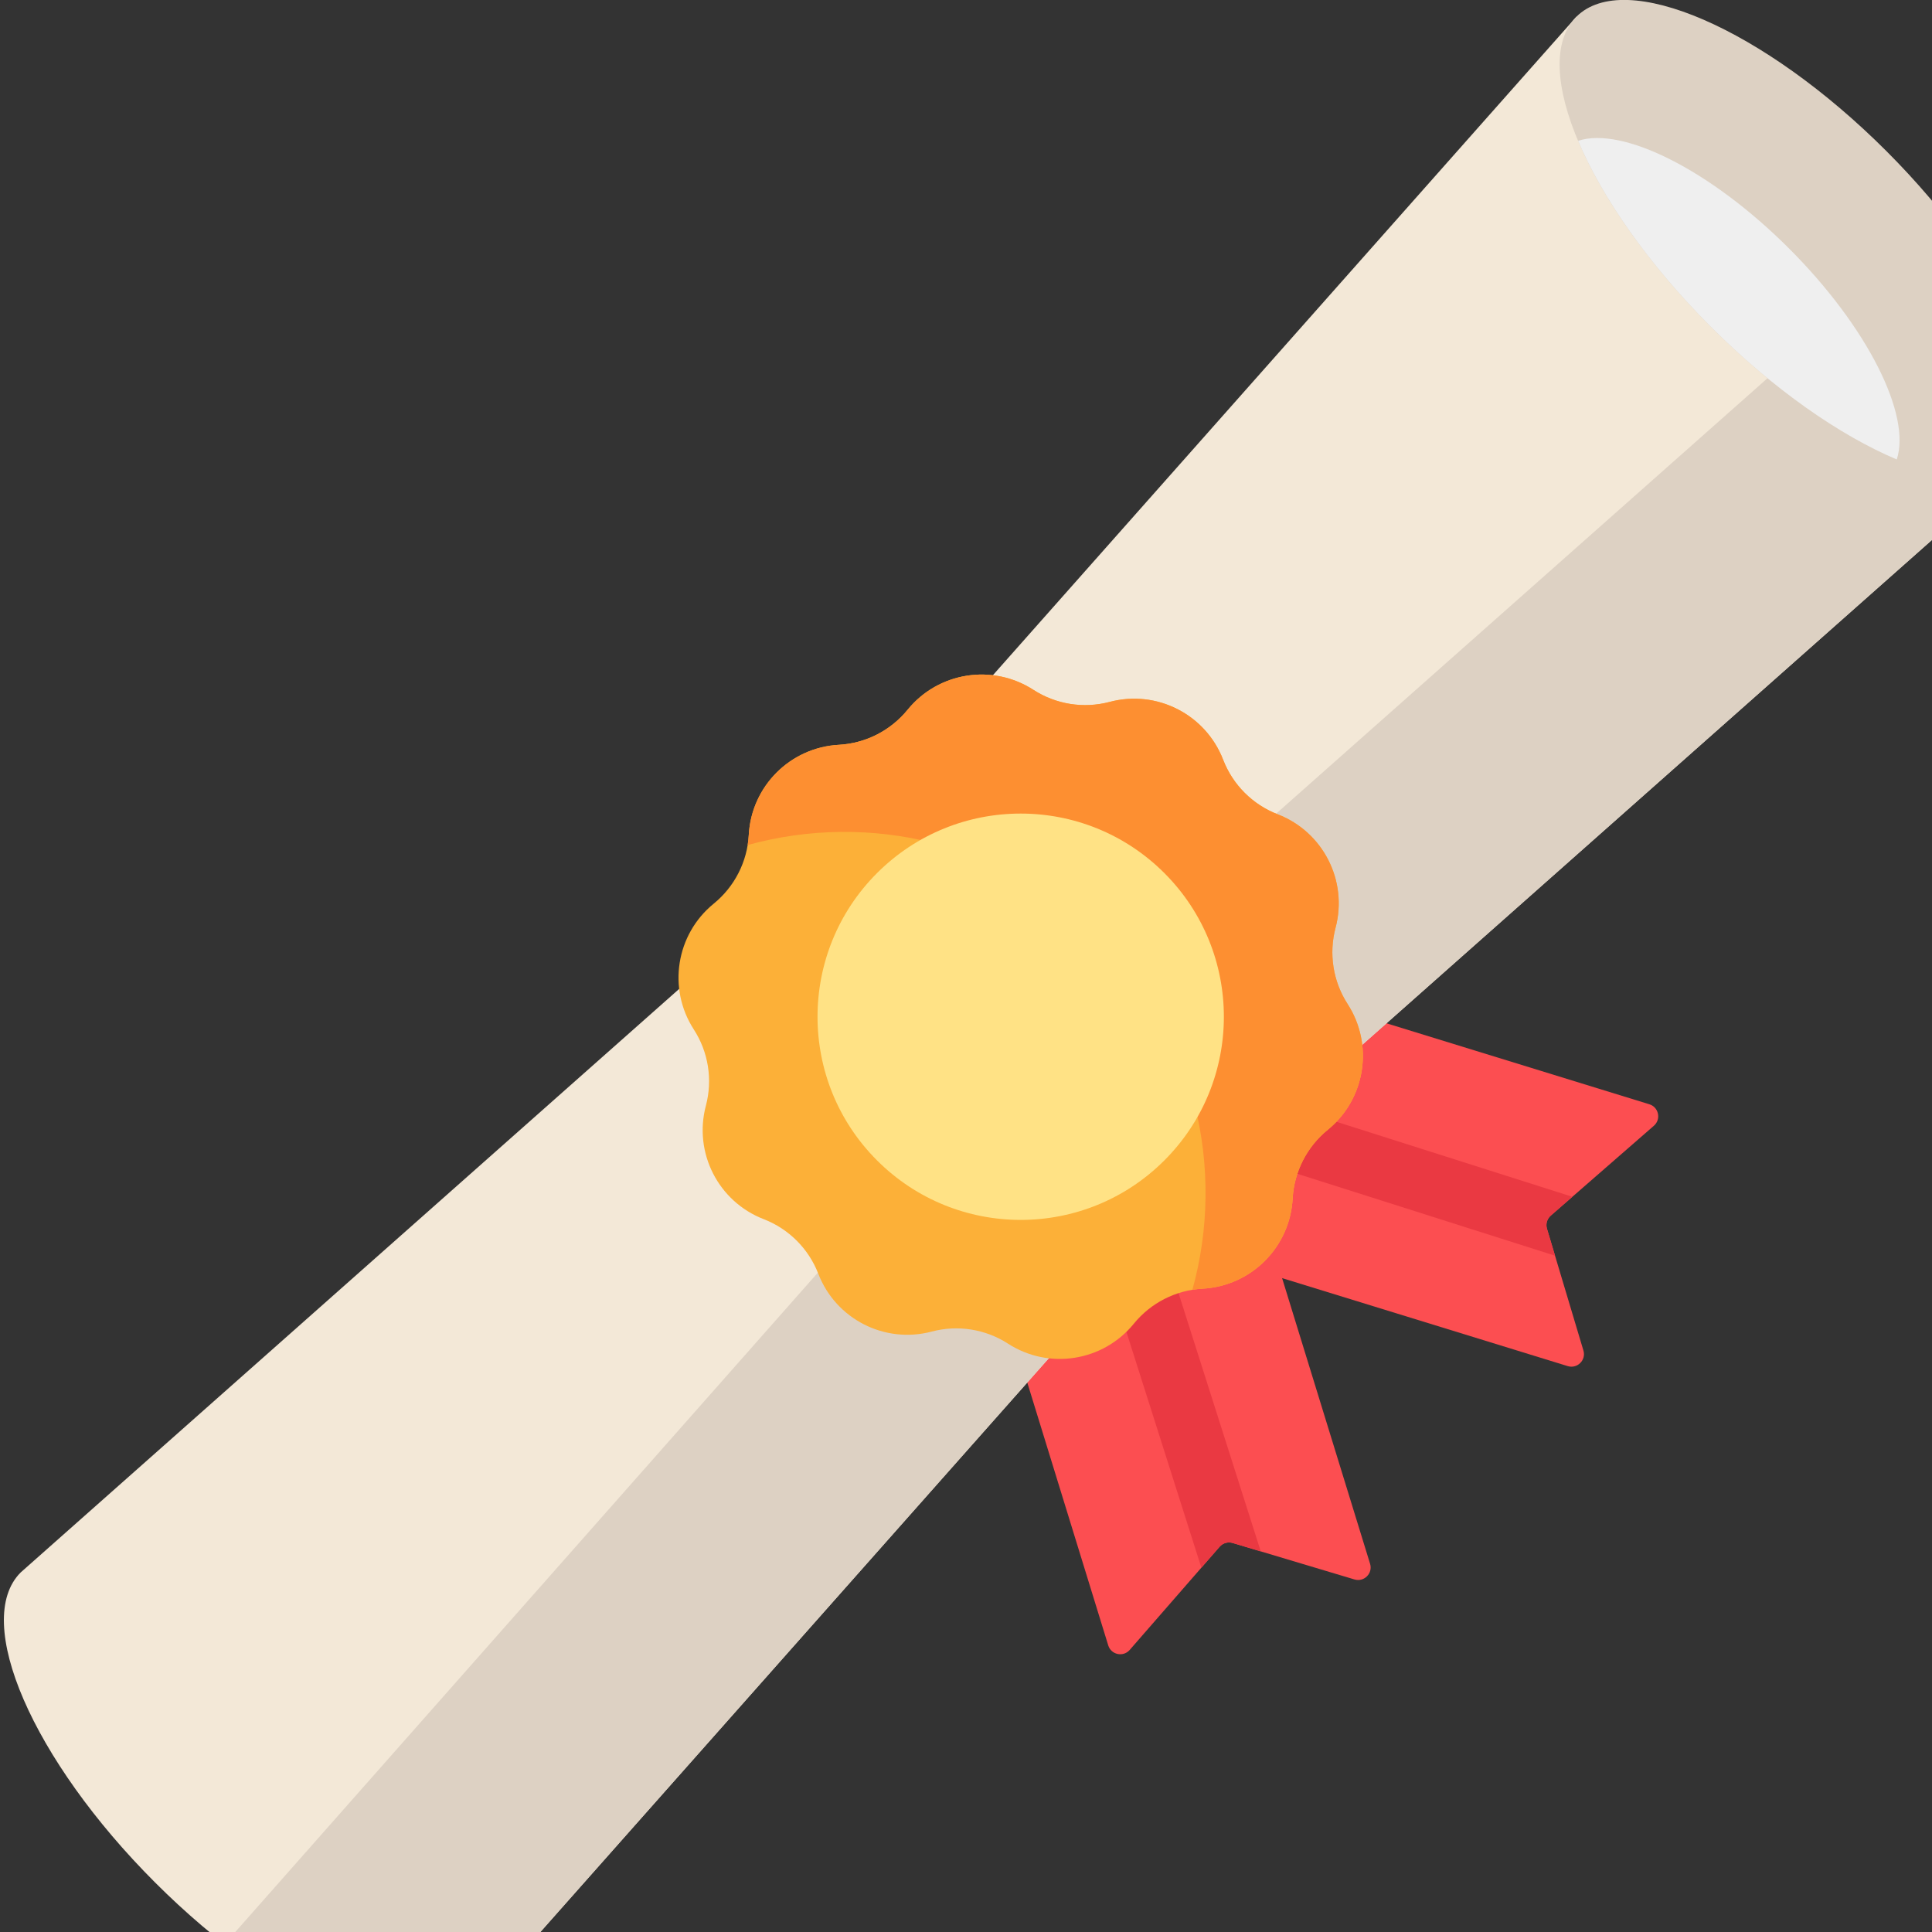 <svg width="171" height="171" viewBox="0 0 171 171" fill="none" xmlns="http://www.w3.org/2000/svg">
<rect x="0" y="0" width="171" height="171" fill="#333333" stroke="none"/>
<g clip-path="url(#clip0_26_1332)">
<path d="M98.089 145.632L87.959 112.745L111.159 105.598L121.264 138.406C121.527 139.254 120.735 140.051 119.885 139.797L109.103 136.568C108.686 136.443 108.234 136.574 107.947 136.903L99.988 146.035C99.416 146.691 98.346 146.464 98.089 145.632Z" fill="#FC4E51"/>
<path d="M102.356 108.31L97.163 109.91L106.332 138.756L107.947 136.903C108.232 136.574 108.684 136.443 109.102 136.568L111.589 137.312L102.356 108.31Z" fill="#EA3942"/>
<path d="M145.983 97.738L113.096 87.608L105.95 110.807L138.756 120.913C139.605 121.174 140.402 120.385 140.148 119.535L136.92 108.751C136.795 108.334 136.926 107.882 137.254 107.596L146.387 99.638C147.042 99.065 146.815 97.995 145.983 97.738Z" fill="#FC4E51"/>
<path d="M139.17 105.926L110.283 96.744L108.682 101.939L137.636 111.141L136.92 108.751C136.795 108.334 136.926 107.882 137.254 107.595L139.17 105.926Z" fill="#EA3942"/>
<path d="M178.865 40.819L139.527 1.479L74.84 74.478L1.83 139.176C-2.463 143.469 2.864 155.755 13.726 166.618C24.589 177.481 36.876 182.807 41.169 178.514L105.868 105.504L178.865 40.819Z" fill="#F3E8D7"/>
<path d="M164.438 26.39L91.441 91.077L19.874 172.077C28.884 179.129 37.674 182.009 41.169 178.514L105.868 105.504L178.865 40.817L164.438 26.39Z" fill="#DDD1C3"/>
<path d="M166.968 13.376C156.106 2.513 143.819 -2.813 139.526 1.48C135.232 5.774 140.558 18.059 151.421 28.923C162.285 39.786 174.571 45.112 178.864 40.819C183.157 36.526 177.831 24.239 166.968 13.376Z" fill="#DDD1C3"/>
<path d="M139.678 12.464C141.8 17.491 145.891 23.389 151.423 28.921C156.955 34.454 162.853 38.546 167.881 40.666C169.176 36.752 165.327 28.972 158.349 21.995C151.372 15.019 143.593 11.168 139.678 12.464Z" fill="#EFEFEF"/>
<path d="M74.244 65.922C76.62 65.793 78.831 64.665 80.333 62.819C83.051 59.478 87.848 58.719 91.465 61.056C93.465 62.348 95.915 62.736 98.215 62.126C102.378 61.02 106.707 63.225 108.259 67.243C109.116 69.462 110.871 71.218 113.09 72.074C117.108 73.628 119.313 77.955 118.208 82.118C117.597 84.418 117.986 86.87 119.277 88.868C121.614 92.485 120.855 97.282 117.514 100C115.668 101.502 114.54 103.714 114.411 106.089C114.176 110.391 110.742 113.824 106.442 114.06C104.064 114.189 101.853 115.317 100.352 117.163C97.633 120.504 92.836 121.264 89.219 118.926C87.22 117.634 84.769 117.246 82.469 117.856C78.306 118.962 73.979 116.758 72.427 112.739C71.568 110.52 69.813 108.765 67.594 107.906C63.577 106.354 61.371 102.027 62.477 97.865C63.088 95.564 62.699 93.113 61.407 91.115C59.069 87.497 59.83 82.7 63.17 79.982C65.017 78.48 66.144 76.269 66.274 73.893C66.509 69.591 69.942 66.157 74.244 65.922Z" fill="#FCB038"/>
<path d="M119.277 88.868C117.986 86.87 117.597 84.418 118.208 82.118C119.313 77.955 117.108 73.628 113.09 72.074C110.871 71.218 109.116 69.462 108.259 67.243C106.705 63.225 102.378 61.02 98.215 62.126C95.915 62.736 93.465 62.348 91.465 61.056C87.848 58.719 83.051 59.478 80.333 62.819C78.831 64.665 76.62 65.793 74.244 65.922C69.942 66.157 66.509 69.591 66.274 73.893C66.256 74.196 66.223 74.497 66.175 74.795C76.915 71.819 88.904 74.544 97.347 82.987C105.789 91.43 108.515 103.418 105.538 114.159C105.836 114.11 106.137 114.077 106.442 114.06C110.742 113.825 114.176 110.391 114.411 106.089C114.54 103.714 115.668 101.502 117.514 100C120.855 97.282 121.614 92.485 119.277 88.868Z" fill="#FD8F31"/>
<path d="M103.056 77.275C96.034 70.253 84.648 70.253 77.626 77.275C70.603 84.299 70.603 95.684 77.626 102.707C84.648 109.729 96.034 109.729 103.056 102.707C110.08 95.684 110.08 84.299 103.056 77.275Z" fill="#FFE285"/>
</g>
<defs>
<clipPath id="clip0_26_1332">
<rect width="180" height="180" fill="white"/>
</clipPath>
</defs>
</svg>
